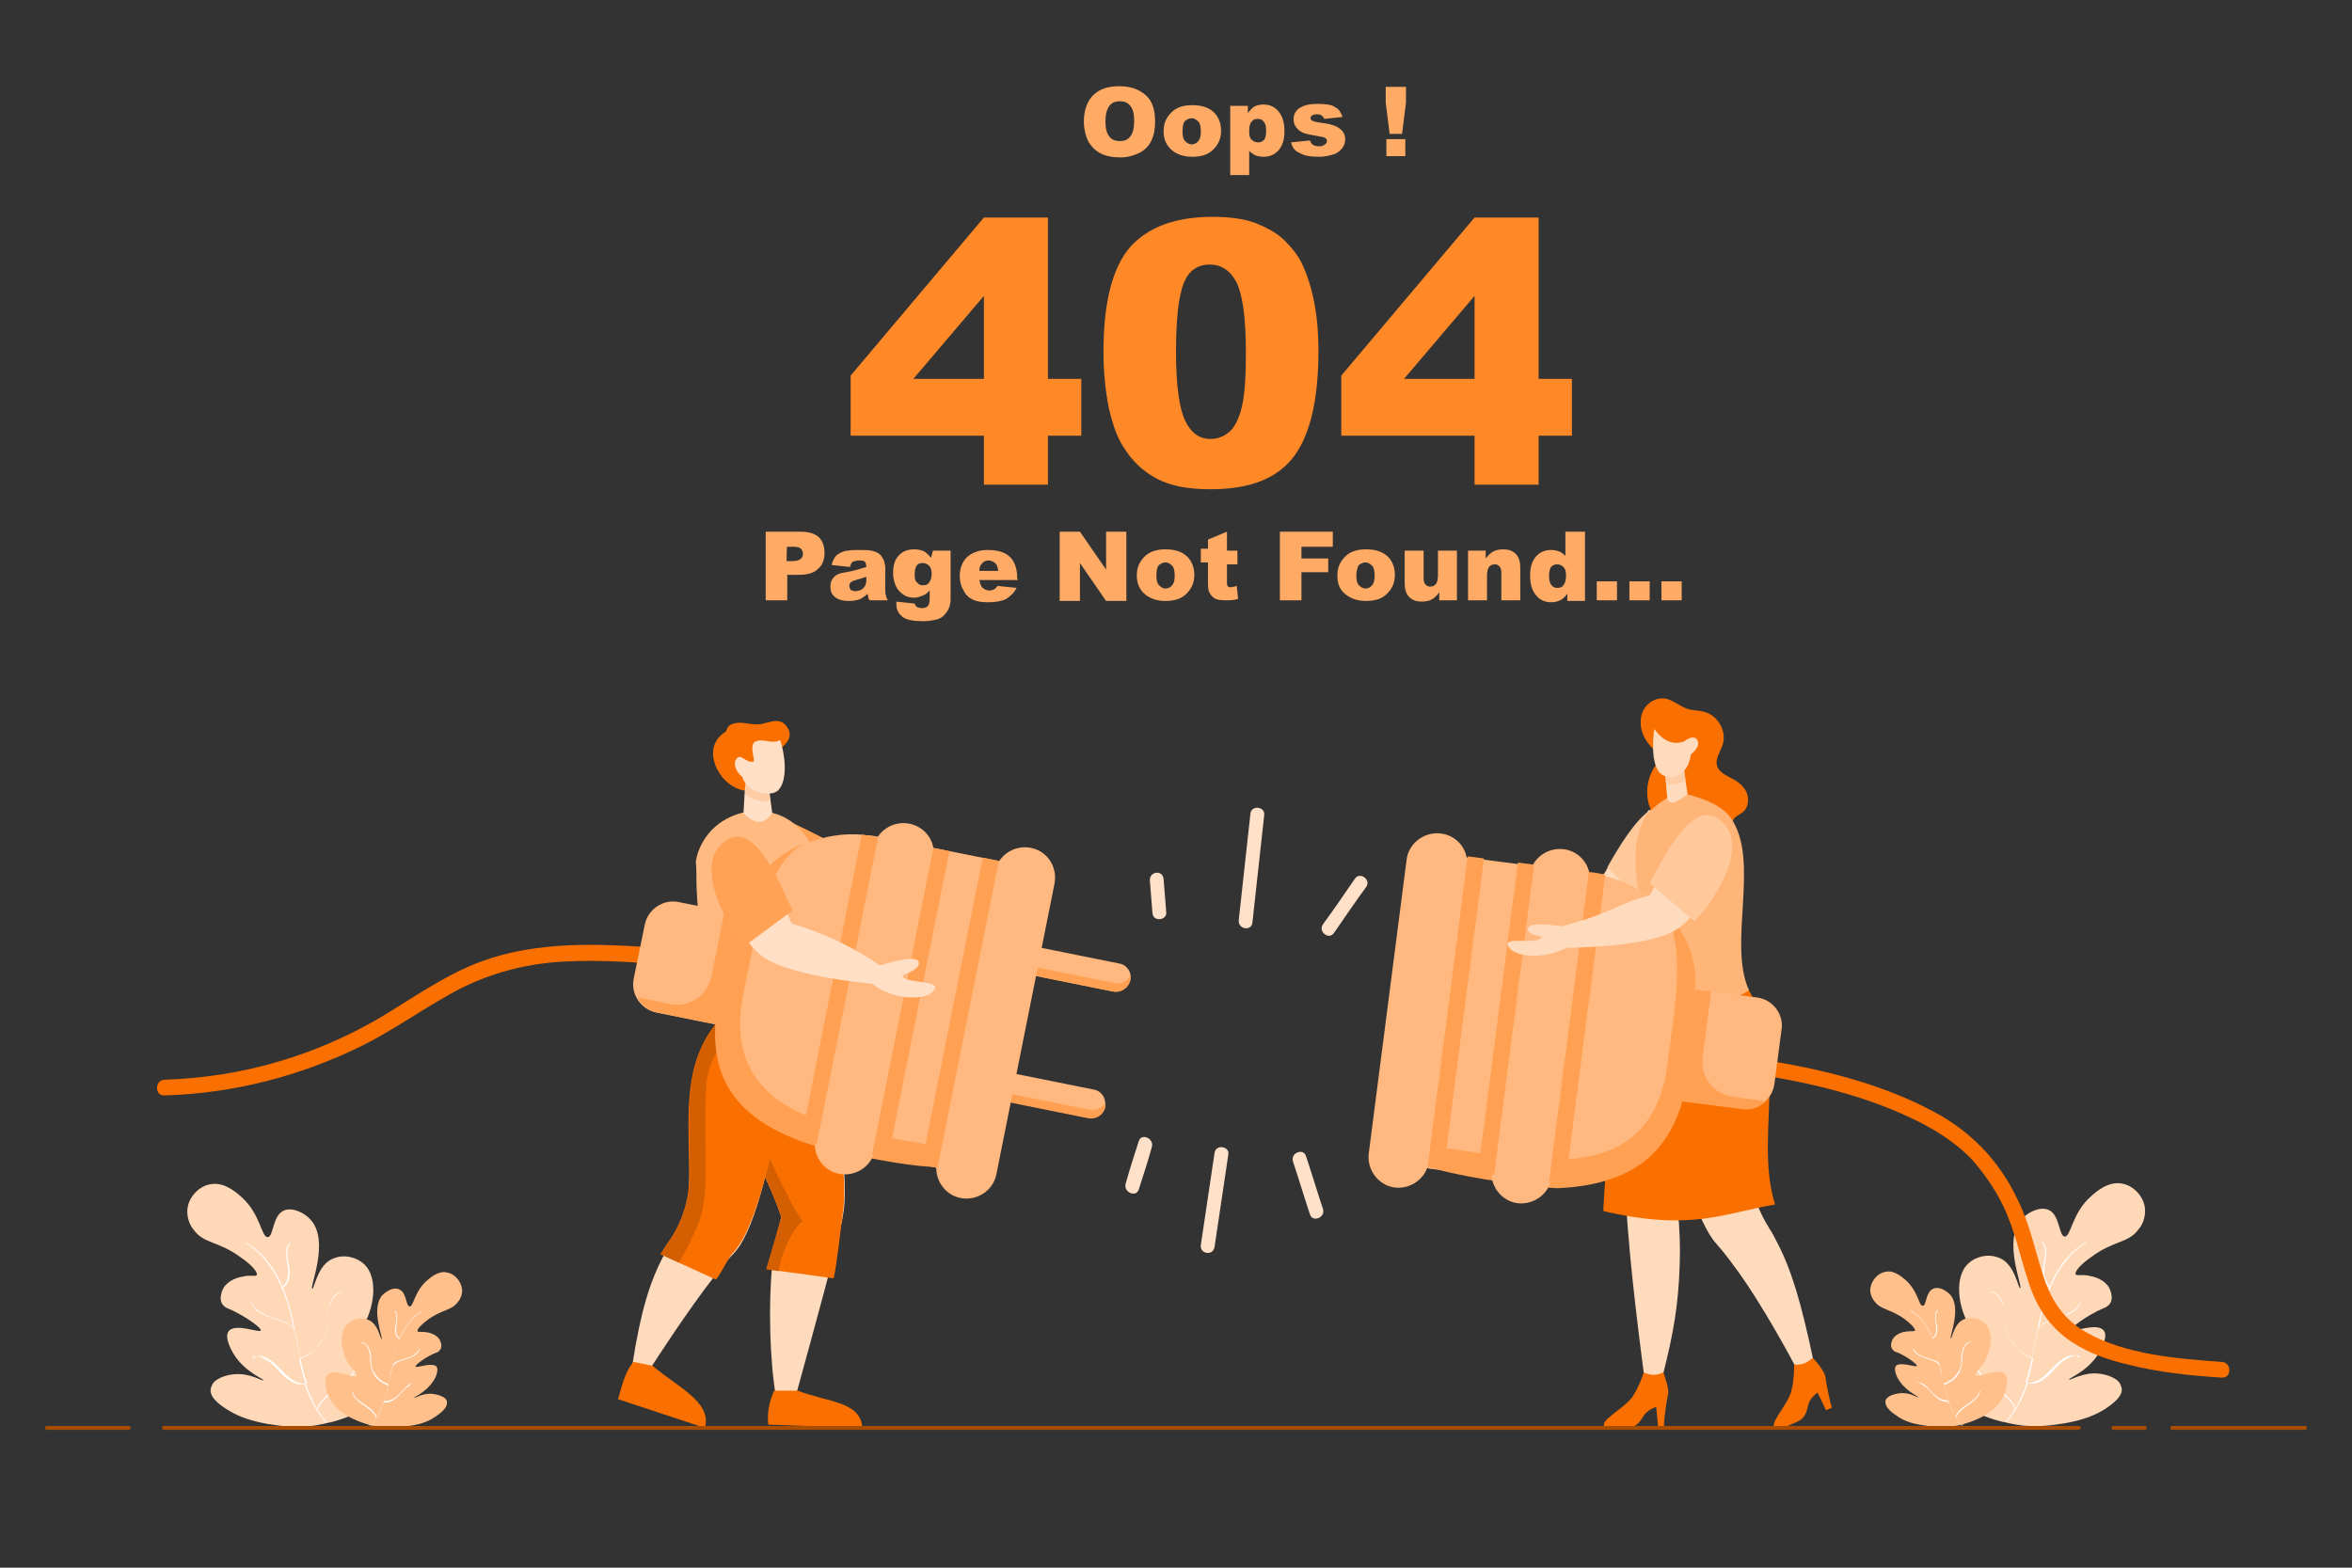 <?xml version="1.0" encoding="utf-8"?>
<!-- Generator: Adobe Illustrator 25.4.1, SVG Export Plug-In . SVG Version: 6.00 Build 0)  -->
<svg version="1.1" id="SvgjsSvg1354" xmlns:svgjs="http://svgjs.com/svgjs"
	 xmlns="http://www.w3.org/2000/svg" xmlns:xlink="http://www.w3.org/1999/xlink" x="0px" y="0px" viewBox="0 0 360 240"
	 style="enable-background:new 0 0 360 240;" xml:space="preserve">
<rect x="0" y="0" width="360" height="240" fill="#333333" stroke="none"/>
<style type="text/css">
	.st0{fill:#FFD8B8;}
	.st1{fill:#FFFFFF;}
	.st2{fill:#FFC08C;}
	.st3{fill:#FA7000;}
	.st4{fill:#FF8827;}
	.st5{fill:#FFAB66;}
	.st6{fill:#FFDBBE;}
	.st7{fill:#FFC99C;}
	.st8{fill:#FFB578;}
	.st9{fill:#FFCDA5;}
	.st10{fill:#FFB980;}
	.st11{fill:#FFA053;}
	.st12{fill:#FFA256;}
	.st13{fill:#D45F00;}
	.st14{fill:#FFBA82;}
	.st15{fill:#FFDFC5;}
	.st16{fill:#A84C00;}
	.st17{fill:#FFE1C9;}
</style>
<g id="SvgjsG1356" transform="matrix(1,0,0,1,0,0)">
	<path class="st0" d="M34.8,215.8c1.1,0.7,2.8,1.6,6.2,2.2c2,0.3,4.9,0.8,8.4,0c0.2,0,0.4-0.1,0.8-0.2c0,0,0,0,0.1,0
		c0,0,0.1,0,0.1,0c0.1,0,0.2-0.1,0.4-0.1c2.6-0.7,8-2.6,9.7-7.1c0.1-0.3,1.4-3.5,0-4.8c-1.7-1.5-6.4,1.2-6.9,0.3
		c-0.3-0.5,0.8-1.2,1.7-2.6c2-3,2.7-7.9,0.4-10c-1.1-1-2.9-1.5-4.5-0.9c-2.6,0.8-3.1,4.8-3.4,4.7c-0.5-0.1,2.7-7.2-0.2-10.5
		c-1-1.2-2.9-2-4.1-1.5c-1.8,0.7-1.6,4-2.5,4.1c-1,0.1-1.1-3.6-4.1-6.2c-0.8-0.7-2.6-2.3-4.7-1.9c-1.8,0.3-3.3,2-3.5,3.7
		c-0.2,1.6,0.6,2.9,0.9,3.2c1.6,2.3,3.8,1.7,7.4,4.4c1.3,0.9,2.5,2.1,2.3,2.6c-0.2,0.3-1.1-0.1-2.4,0.3c0,0-0.1,0-0.1,0
		c-0.4,0.1-1.9,0.5-2.6,1.7c0,0-0.8,1.4-0.2,2.4c0.3,0.5,0.8,0.7,1.1,0.8c2.3,1,5,2.9,4.8,3.3c-0.2,0.4-3.9-1.2-4.9,0.1
		c-0.8,1,0.7,3.4,0.9,3.7c1.7,2.6,4.5,3.6,4.4,3.8c-0.1,0.2-2.1-1.2-4.6-0.9c-1.1,0.1-3,0.7-3.3,1.8
		C31.6,213.7,33.8,215.2,34.8,215.8z"/>
	<path class="st1" d="M38.9,207.9c0.4-0.4,1-0.4,1.5-0.2c0.6,0.2,1.1,0.6,1.6,1c1,0.9,1.8,2,3,2.7c0.6,0.3,1.3,0.5,2,0.4
		c-0.7-2-1.1-4.1-1.5-6.1c-0.2-0.8-0.3-1.5-0.5-2.3c-1.5-1.5-3.8-1.4-5.5-2.6c-0.4-0.3-0.8-0.8-1-1.3c0-0.1,0.1-0.1,0.1,0
		c0.4,1,1.4,1.5,2.3,1.9c0.9,0.4,1.9,0.6,2.8,1c0.4,0.2,0.8,0.5,1.2,0.8c-0.4-2.1-0.9-4.1-1.8-6.1c-1-2.4-2.5-4.6-4.6-6.2
		c-0.3-0.2-0.5-0.4-0.8-0.5c-0.1,0,0-0.2,0.1-0.1c2.2,1.3,3.8,3.3,4.9,5.5c0.2,0.4,0.4,0.8,0.5,1.2c0,0,0,0,0,0c1-0.8,1-2.2,0.8-3.3
		c-0.1-0.6-0.2-1.2-0.2-1.9c0-0.5,0.1-1.1,0.5-1.5c0.1-0.1,0.2,0,0.1,0.1c-0.4,0.5-0.5,1.2-0.4,1.8c0,0.6,0.2,1.3,0.3,1.9
		c0.1,1.1,0,2.3-0.9,3c0,0-0.1,0-0.1,0c0.9,2.2,1.5,4.5,1.9,6.9c0.3,1.3,0.5,2.6,0.8,3.9c1.5-0.5,2.8-1.6,3.5-3
		c0.4-0.8,0.6-1.6,0.6-2.4c0.1-0.9,0.1-1.9,0.3-2.8c0.3-0.9,0.9-1.7,1.8-1.9c0.1,0,0.1,0.1,0,0.1c-0.9,0.2-1.5,1.1-1.8,2
		c-0.3,0.9-0.2,1.9-0.3,2.8c-0.1,0.8-0.3,1.6-0.7,2.3c-0.4,0.7-0.9,1.3-1.4,1.8c-0.6,0.6-1.4,1-2.2,1.3c0.3,1.6,0.7,3.1,1.3,4.6
		c0.4,1,0.9,2.1,1.4,3c0.8-2.2,3.3-3,4.8-4.6c0.4-0.5,0.8-1,1-1.6c0-0.1,0.2-0.1,0.1,0c-0.6,2.3-3.1,3.1-4.7,4.7
		c-0.5,0.5-0.9,1-1.1,1.6c0,0,0,0,0,0c0.4,0.7,0.9,1.4,1.5,2c0,0-0.1,0-0.1,0c0,0,0,0-0.1,0c-1-1.1-1.7-2.3-2.4-3.7
		c-0.3-0.7-0.6-1.4-0.9-2.2c-1.2,0.2-2.2-0.4-3.1-1.2c-1-0.9-1.7-2-2.9-2.6c-0.5-0.3-1.5-0.8-2-0.2C38.9,208,38.8,207.9,38.9,207.9z
		"/>
	<path class="st2" d="M66.6,216.9c-0.7,0.5-1.8,1.1-4,1.4c-1.3,0.2-3.1,0.5-5.4,0c-0.1,0-0.3-0.1-0.5-0.1c0,0,0,0,0,0c0,0,0,0-0.1,0
		c-0.1,0-0.2,0-0.2-0.1c-1.7-0.5-5.1-1.7-6.2-4.6c-0.1-0.2-0.9-2.3,0-3.1c1.1-1,4.1,0.8,4.4,0.2c0.2-0.3-0.5-0.8-1.1-1.6
		c-1.3-1.9-1.8-5.1-0.2-6.4c0.7-0.7,1.9-0.9,2.9-0.6c1.7,0.5,2,3,2.2,3c0.3-0.1-1.7-4.6,0.1-6.7c0.7-0.7,1.8-1.3,2.6-0.9
		c1.2,0.5,1,2.6,1.6,2.6c0.6,0.1,0.7-2.3,2.7-4c0.5-0.4,1.7-1.5,3-1.2c1.2,0.2,2.1,1.3,2.3,2.4c0.2,1-0.4,1.9-0.6,2.1
		c-1,1.4-2.4,1.1-4.7,2.8c-0.8,0.6-1.6,1.4-1.5,1.7c0.1,0.2,0.7,0,1.6,0.2c0,0,0,0,0.1,0c0.3,0.1,1.2,0.3,1.7,1.1
		c0,0,0.5,0.9,0.1,1.5c-0.2,0.3-0.5,0.5-0.7,0.5c-1.5,0.6-3.2,1.9-3.1,2.1c0.1,0.3,2.5-0.7,3.2,0c0.5,0.7-0.4,2.2-0.6,2.4
		c-1.1,1.6-2.9,2.3-2.8,2.4c0.1,0.1,1.3-0.8,2.9-0.6c0.7,0.1,1.9,0.4,2.1,1.1C68.6,215.6,67.2,216.5,66.6,216.9z"/>
	<path class="st1" d="M63.9,211.9c-0.2-0.3-0.6-0.2-0.9-0.1c-0.4,0.1-0.7,0.4-1,0.7c-0.6,0.6-1.1,1.3-1.9,1.7
		c-0.4,0.2-0.8,0.3-1.3,0.3c0.4-1.3,0.7-2.6,1-3.9c0.1-0.5,0.2-1,0.3-1.5c0.9-1,2.5-0.9,3.5-1.7c0.3-0.2,0.5-0.5,0.6-0.8
		c0-0.1-0.1-0.1-0.1,0c-0.3,0.6-0.9,1-1.5,1.2c-0.6,0.2-1.2,0.4-1.8,0.6c-0.3,0.1-0.5,0.3-0.7,0.5c0.3-1.3,0.6-2.7,1.1-3.9
		c0.6-1.5,1.6-3,2.9-3.9c0.2-0.1,0.3-0.2,0.5-0.3c0,0,0-0.1,0-0.1c-1.4,0.8-2.4,2.1-3.1,3.5c-0.1,0.2-0.2,0.5-0.3,0.7c0,0,0,0,0,0
		c-0.7-0.5-0.6-1.4-0.5-2.1c0.1-0.4,0.1-0.8,0.1-1.2c0-0.3-0.1-0.7-0.3-0.9c0,0-0.1,0-0.1,0.1c0.3,0.3,0.3,0.7,0.3,1.1
		c0,0.4-0.1,0.8-0.2,1.2c-0.1,0.7,0,1.5,0.6,1.9c0,0,0,0,0.1,0c-0.6,1.4-0.9,2.9-1.2,4.4c-0.2,0.8-0.3,1.7-0.5,2.5
		c-1-0.3-1.8-1-2.3-1.9c-0.3-0.5-0.4-1-0.4-1.5c0-0.6,0-1.2-0.2-1.8c-0.2-0.6-0.6-1.1-1.2-1.2c-0.1,0-0.1,0.1,0,0.1
		c0.6,0.1,1,0.7,1.1,1.3c0.2,0.6,0.1,1.2,0.2,1.8c0,0.5,0.2,1,0.4,1.5c0.2,0.4,0.5,0.8,0.9,1.1c0.4,0.4,0.9,0.6,1.4,0.8
		c-0.2,1-0.5,2-0.8,3c-0.3,0.7-0.6,1.3-0.9,1.9c-0.5-1.4-2.1-1.9-3.1-2.9c-0.3-0.3-0.5-0.7-0.6-1c0-0.1-0.1,0-0.1,0c0.4,1.5,2,2,3,3
		c0.3,0.3,0.6,0.6,0.7,1c0,0,0,0,0,0c-0.3,0.5-0.6,0.9-1,1.3c0,0,0,0,0.1,0c0,0,0,0,0,0c0.6-0.7,1.1-1.5,1.5-2.3
		c0.2-0.5,0.4-0.9,0.6-1.4c0.7,0.1,1.4-0.3,2-0.8c0.6-0.6,1.1-1.3,1.8-1.7C62.9,211.8,63.5,211.5,63.9,211.9
		C63.9,212,64,211.9,63.9,211.9z"/>
	<path class="st0" d="M322.2,215.7c-1.1,0.7-2.8,1.6-6.2,2.2c-2,0.3-4.9,0.8-8.4,0c-0.2,0-0.4-0.1-0.8-0.2c0,0,0,0-0.1,0
		c0,0-0.1,0-0.1,0c-0.1,0-0.2-0.1-0.4-0.1c-2.6-0.7-8-2.6-9.7-7.1c-0.1-0.3-1.4-3.5,0-4.8c1.7-1.5,6.4,1.2,6.9,0.3
		c0.3-0.5-0.8-1.2-1.7-2.6c-2-3-2.7-7.9-0.4-10c1.1-1,2.9-1.5,4.5-0.9c2.6,0.8,3.1,4.8,3.4,4.7c0.5-0.1-2.7-7.2,0.2-10.5
		c1-1.2,2.9-2,4.1-1.5c1.8,0.7,1.6,4,2.5,4.1c1,0.1,1.1-3.6,4.1-6.2c0.8-0.7,2.6-2.3,4.7-1.9c1.8,0.3,3.3,2,3.5,3.7
		c0.2,1.6-0.6,2.9-0.9,3.2c-1.6,2.3-3.8,1.7-7.4,4.4c-1.3,0.9-2.5,2.1-2.3,2.6c0.2,0.3,1.1-0.1,2.4,0.3c0,0,0.1,0,0.1,0
		c0.4,0.1,1.9,0.5,2.6,1.7c0,0,0.8,1.4,0.2,2.4c-0.3,0.5-0.8,0.7-1.1,0.8c-2.3,1-5,2.9-4.8,3.3c0.2,0.4,3.9-1.2,4.9,0.1
		c0.8,1-0.7,3.4-0.9,3.7c-1.7,2.6-4.5,3.6-4.4,3.8c0.1,0.2,2.1-1.2,4.6-0.9c1.1,0.1,3,0.7,3.3,1.8
		C325.4,213.6,323.1,215.1,322.2,215.7z"/>
	<path class="st1" d="M318.1,207.8c-0.4-0.4-1-0.4-1.5-0.2c-0.6,0.2-1.1,0.6-1.6,1c-1,0.9-1.8,2-3,2.7c-0.6,0.3-1.3,0.5-2,0.4
		c0.7-2,1.1-4.1,1.5-6.1c0.2-0.8,0.3-1.5,0.5-2.3c1.5-1.5,3.8-1.4,5.5-2.6c0.4-0.3,0.8-0.8,1-1.3c0-0.1-0.1-0.1-0.1,0
		c-0.4,1-1.4,1.5-2.3,1.9c-0.9,0.4-1.9,0.6-2.8,1c-0.4,0.2-0.8,0.5-1.2,0.8c0.4-2.1,0.9-4.1,1.8-6.1c1-2.4,2.5-4.6,4.6-6.2
		c0.3-0.2,0.5-0.4,0.8-0.5c0.1,0,0-0.2-0.1-0.1c-2.2,1.3-3.8,3.3-4.9,5.5c-0.2,0.4-0.4,0.8-0.5,1.2c0,0,0,0,0,0
		c-1-0.8-1-2.2-0.8-3.3c0.1-0.6,0.2-1.2,0.2-1.9c0-0.5-0.1-1.1-0.5-1.5c-0.1-0.1-0.2,0-0.1,0.1c0.4,0.5,0.5,1.2,0.4,1.8
		c0,0.6-0.2,1.3-0.3,1.9c-0.1,1.1,0,2.3,0.9,3c0,0,0.1,0,0.1,0c-0.9,2.2-1.5,4.5-1.9,6.9c-0.3,1.3-0.5,2.6-0.8,3.9
		c-1.5-0.5-2.8-1.6-3.5-3c-0.4-0.8-0.6-1.6-0.6-2.4c-0.1-0.9-0.1-1.9-0.3-2.8c-0.3-0.9-0.9-1.7-1.8-1.9c-0.1,0-0.1,0.1,0,0.1
		c0.9,0.2,1.5,1.1,1.8,2c0.3,0.9,0.2,1.9,0.3,2.8c0.1,0.8,0.3,1.6,0.7,2.3c0.4,0.7,0.9,1.3,1.4,1.8c0.6,0.6,1.4,1,2.2,1.3
		c-0.3,1.6-0.7,3.1-1.3,4.6c-0.4,1-0.9,2.1-1.4,3c-0.8-2.2-3.3-3-4.8-4.6c-0.4-0.5-0.8-1-1-1.6c0-0.1-0.2-0.1-0.1,0
		c0.6,2.3,3.1,3.1,4.7,4.7c0.5,0.5,0.9,1,1.1,1.6c0,0,0,0,0,0c-0.4,0.7-0.9,1.4-1.5,2c0,0,0.1,0,0.1,0c0,0,0,0,0.1,0
		c1-1.1,1.7-2.3,2.4-3.7c0.3-0.7,0.6-1.4,0.9-2.2c1.2,0.2,2.2-0.4,3.1-1.2c1-0.9,1.7-2,2.9-2.6c0.5-0.3,1.5-0.8,2-0.2
		C318.1,207.9,318.2,207.8,318.1,207.8z"/>
	<path class="st2" d="M290.4,216.8c0.7,0.5,1.8,1.1,4,1.4c1.3,0.2,3.1,0.5,5.4,0c0.1,0,0.3-0.1,0.5-0.1c0,0,0,0,0,0c0,0,0,0,0.1,0
		c0.1,0,0.2,0,0.2-0.1c1.7-0.5,5.1-1.7,6.2-4.6c0.1-0.2,0.9-2.3,0-3.1c-1.1-1-4.1,0.8-4.4,0.2c-0.2-0.3,0.5-0.8,1.1-1.6
		c1.3-1.9,1.8-5.1,0.2-6.4c-0.7-0.7-1.9-0.9-2.9-0.6c-1.7,0.5-2,3-2.2,3c-0.3-0.1,1.7-4.6-0.1-6.7c-0.7-0.7-1.8-1.3-2.6-0.9
		c-1.2,0.5-1,2.6-1.6,2.6c-0.6,0.1-0.7-2.3-2.7-4c-0.5-0.4-1.7-1.5-3-1.2c-1.2,0.2-2.1,1.3-2.3,2.4c-0.2,1,0.4,1.9,0.6,2.1
		c1,1.4,2.4,1.1,4.7,2.8c0.8,0.6,1.6,1.4,1.5,1.7c-0.1,0.2-0.7,0-1.6,0.2c0,0,0,0-0.1,0c-0.3,0.1-1.2,0.3-1.7,1.1
		c0,0-0.5,0.9-0.1,1.5c0.2,0.3,0.5,0.5,0.7,0.5c1.5,0.6,3.2,1.9,3.1,2.1c-0.1,0.3-2.5-0.7-3.2,0c-0.5,0.7,0.4,2.2,0.6,2.4
		c1.1,1.6,2.9,2.3,2.8,2.4c-0.1,0.1-1.3-0.8-2.9-0.6c-0.7,0.1-1.9,0.4-2.1,1.1C288.4,215.5,289.8,216.4,290.4,216.8z"/>
	<path class="st1" d="M293.1,211.8c0.2-0.3,0.6-0.2,0.9-0.1c0.4,0.1,0.7,0.4,1,0.7c0.6,0.6,1.1,1.3,1.9,1.7c0.4,0.2,0.8,0.3,1.3,0.3
		c-0.4-1.3-0.7-2.6-1-3.9c-0.1-0.5-0.2-1-0.3-1.5c-0.9-1-2.5-0.9-3.5-1.7c-0.3-0.2-0.5-0.5-0.6-0.8c0-0.1,0.1-0.1,0.1,0
		c0.3,0.6,0.9,1,1.5,1.2c0.6,0.2,1.2,0.4,1.8,0.6c0.3,0.1,0.5,0.3,0.7,0.5c-0.3-1.3-0.6-2.7-1.1-3.9c-0.6-1.5-1.6-3-2.9-3.9
		c-0.2-0.1-0.3-0.2-0.5-0.3c0,0,0-0.1,0-0.1c1.4,0.8,2.4,2.1,3.1,3.5c0.1,0.2,0.2,0.5,0.3,0.7c0,0,0,0,0,0c0.7-0.5,0.6-1.4,0.5-2.1
		c-0.1-0.4-0.1-0.8-0.1-1.2c0-0.3,0.1-0.7,0.3-0.9c0,0,0.1,0,0.1,0.1c-0.3,0.3-0.3,0.7-0.3,1.1c0,0.4,0.1,0.8,0.2,1.2
		c0.1,0.7,0,1.5-0.6,1.9c0,0,0,0-0.1,0c0.6,1.4,0.9,2.9,1.2,4.4c0.2,0.8,0.3,1.7,0.5,2.5c1-0.3,1.8-1,2.3-1.9c0.3-0.5,0.4-1,0.4-1.5
		c0-0.6,0-1.2,0.2-1.8c0.2-0.6,0.6-1.1,1.2-1.2c0.1,0,0.1,0.1,0,0.1c-0.6,0.1-1,0.7-1.1,1.3c-0.2,0.6-0.1,1.2-0.2,1.8
		c0,0.5-0.2,1-0.4,1.5c-0.2,0.4-0.5,0.8-0.9,1.1c-0.4,0.4-0.9,0.6-1.4,0.8c0.2,1,0.5,2,0.8,3c0.3,0.7,0.6,1.3,0.9,1.9
		c0.5-1.4,2.1-1.9,3.1-2.9c0.3-0.3,0.5-0.7,0.6-1c0-0.1,0.1,0,0.1,0c-0.4,1.5-2,2-3,3c-0.3,0.3-0.6,0.6-0.7,1c0,0,0,0,0,0
		c0.3,0.5,0.6,0.9,1,1.3c0,0,0,0-0.1,0c0,0,0,0,0,0c-0.6-0.7-1.1-1.5-1.5-2.3c-0.2-0.5-0.4-0.9-0.6-1.4c-0.7,0.1-1.4-0.3-2-0.8
		c-0.6-0.6-1.1-1.3-1.8-1.7C294.1,211.8,293.4,211.4,293.1,211.8C293.1,211.9,293,211.8,293.1,211.8z"/>
	<path class="st3" d="M101.8,145.2c-10.5-0.8-21.3-1.4-31,3.2c-4.7,2.2-9,5.3-13.5,7.9c-4.6,2.6-9.5,4.7-14.6,6.2
		c-5.7,1.7-11.6,2.6-17.5,2.8c-1.5,0-1.6,2.5,0,2.4c10.4-0.3,20.6-2.9,30-7.5c4.7-2.3,9-5.4,13.5-7.9c4.7-2.7,9.8-4.3,15.2-4.9
		c6-0.6,12-0.2,18,0.3C103.4,147.7,103.4,145.3,101.8,145.2L101.8,145.2z M266.2,164.1c9,1.2,18.2,3.2,26.4,7.1
		c3.4,1.6,6.8,3.7,9.4,6.5c1.8,2.1,3.4,4.4,4.6,6.9c1.8,3.7,2.6,7.8,3.9,11.7c1.2,3.8,3.3,7,6.7,9.2c2.6,1.7,5.5,2.7,8.5,3.4
		c4.7,1.2,9.6,1.7,14.4,2c1.5,0.1,1.5-2.3,0-2.4c-6.9-0.5-14.8-1.1-20.9-4.6c-3.3-1.9-5.2-4.8-6.4-8.4c-1.3-4-2.1-8.1-4-11.9
		c-2.8-5.9-7.2-10.5-13-13.5c-8.8-4.7-19-6.9-28.9-8.3C265.3,161.6,264.6,163.9,266.2,164.1L266.2,164.1z"/>
	<path class="st4" d="M150.6,66.7h-20.4v-9.2l20.4-24.2h9.8V58h5.1v8.7h-5.1v7.5h-9.8L150.6,66.7L150.6,66.7z M150.6,58V45.3
		L139.8,58H150.6z M168.9,53.9c0-7.7,1.4-13,4.1-16.1c2.8-3.1,7-4.6,12.6-4.6c2.7,0,4.9,0.3,6.7,1c1.7,0.7,3.2,1.5,4.3,2.6
		c1.1,1.1,2,2.2,2.6,3.4c0.6,1.2,1.1,2.6,1.5,4.1c0.8,3,1.1,6.1,1.1,9.4c0,7.3-1.2,12.7-3.7,16.1c-2.5,3.4-6.7,5.1-12.8,5.1
		c-3.4,0-6.1-0.5-8.2-1.6c-2.1-1.1-3.8-2.7-5.1-4.8c-1-1.5-1.7-3.5-2.3-6.1C169.2,59.8,168.9,57,168.9,53.9z M180,53.9
		c0,5.1,0.5,8.6,1.4,10.5c0.9,1.9,2.2,2.8,3.9,2.8c1.1,0,2.1-0.4,3-1.2c0.8-0.8,1.4-2.1,1.8-3.8c0.4-1.7,0.6-4.4,0.6-8.1
		c0-5.4-0.5-8.9-1.4-10.8c-0.9-1.8-2.3-2.8-4.1-2.8c-1.9,0-3.2,0.9-4,2.8C180.4,45.3,180,48.8,180,53.9z M225.7,66.7h-20.4v-9.2
		l20.4-24.2h9.8V58h5.1v8.7h-5.1v7.5h-9.8L225.7,66.7L225.7,66.7z M225.7,58V45.3L214.9,58H225.7z"/>
	<path class="st5" d="M165.9,18.6c0-1.7,0.5-3.1,1.4-4c1-1,2.3-1.4,4-1.4c1.8,0,3.1,0.5,4.1,1.4c1,0.9,1.4,2.3,1.4,4
		c0,1.2-0.2,2.2-0.6,3s-1,1.4-1.8,1.8c-0.8,0.4-1.8,0.7-2.9,0.7c-1.2,0-2.2-0.2-3-0.6s-1.4-1-1.9-1.8
		C166.2,20.9,165.9,19.8,165.9,18.6z M169.2,18.6c0,1.1,0.2,1.8,0.6,2.3c0.4,0.5,0.9,0.7,1.6,0.7c0.7,0,1.2-0.2,1.6-0.7
		c0.4-0.5,0.6-1.3,0.6-2.5c0-1-0.2-1.7-0.6-2.2c-0.4-0.5-0.9-0.7-1.6-0.7c-0.7,0-1.2,0.2-1.6,0.7C169.4,16.8,169.2,17.5,169.2,18.6z
		 M178.1,20.1c0-1.2,0.4-2.1,1.2-2.9c0.8-0.8,1.9-1.1,3.2-1.1c1.5,0,2.7,0.4,3.5,1.3c0.6,0.7,0.9,1.6,0.9,2.6c0,1.2-0.4,2.1-1.2,2.9
		c-0.8,0.8-1.9,1.1-3.2,1.1c-1.2,0-2.2-0.3-3-0.9C178.5,22.3,178.1,21.3,178.1,20.1z M181,20.1c0,0.7,0.1,1.2,0.4,1.5
		c0.3,0.3,0.6,0.5,1,0.5c0.4,0,0.8-0.2,1-0.5c0.3-0.3,0.4-0.8,0.4-1.5c0-0.7-0.1-1.2-0.4-1.5c-0.3-0.3-0.6-0.5-1-0.5
		c-0.4,0-0.8,0.2-1.1,0.5C181.1,18.9,181,19.4,181,20.1z M188.3,26.8V16.2h2.7v1.1c0.4-0.5,0.7-0.8,1-1c0.4-0.2,0.9-0.3,1.4-0.3
		c1,0,1.8,0.4,2.4,1.2c0.6,0.8,0.8,1.8,0.8,2.9c0,1.3-0.3,2.2-0.9,2.9c-0.6,0.7-1.4,1-2.3,1c-0.5,0-0.9-0.1-1.2-0.2
		c-0.4-0.2-0.7-0.4-1-0.7v3.7L188.3,26.8L188.3,26.8z M191.2,20.1c0,0.6,0.1,1.1,0.4,1.3c0.3,0.3,0.6,0.4,1,0.4
		c0.3,0,0.6-0.1,0.9-0.4c0.2-0.3,0.3-0.8,0.3-1.4c0-0.6-0.1-1.1-0.4-1.4c-0.2-0.3-0.5-0.4-0.9-0.4c-0.4,0-0.7,0.1-0.9,0.4
		C191.3,18.9,191.2,19.4,191.2,20.1z M197.6,21.8l2.9-0.3c0.1,0.3,0.3,0.6,0.5,0.7c0.2,0.1,0.5,0.2,0.9,0.2c0.4,0,0.7-0.1,0.9-0.3
		c0.2-0.1,0.3-0.3,0.3-0.5c0-0.2-0.1-0.4-0.3-0.5c-0.2-0.1-0.6-0.2-1.3-0.3c-1-0.2-1.7-0.3-2.1-0.5c-0.4-0.2-0.7-0.4-1-0.8
		c-0.3-0.4-0.4-0.8-0.4-1.2c0-0.5,0.1-0.9,0.4-1.3c0.3-0.4,0.7-0.6,1.2-0.8c0.5-0.2,1.2-0.3,2.1-0.3c0.9,0,1.6,0.1,2,0.2
		c0.4,0.1,0.8,0.4,1.1,0.6c0.3,0.3,0.5,0.7,0.7,1.2l-2.8,0.3c-0.1-0.2-0.2-0.4-0.4-0.5c-0.2-0.2-0.5-0.2-0.8-0.2
		c-0.3,0-0.6,0.1-0.7,0.2c-0.2,0.1-0.2,0.3-0.2,0.4c0,0.2,0.1,0.3,0.3,0.4c0.2,0.1,0.6,0.2,1.3,0.3c1,0.1,1.7,0.3,2.2,0.5
		s0.8,0.5,1.1,0.8c0.3,0.4,0.4,0.8,0.4,1.2c0,0.4-0.1,0.9-0.4,1.3c-0.3,0.4-0.7,0.8-1.3,1c-0.6,0.2-1.4,0.4-2.3,0.4
		c-1.4,0-2.4-0.2-3-0.6C198.1,23.1,197.8,22.5,197.6,21.8z M212.1,13.3h3.1v2.4l-0.6,4.8h-1.9l-0.6-4.8V13.3z M212.2,21.3h2.9v2.6
		h-2.9V21.3z"/>
	<path class="st6" d="M255.3,125.5c0,0-1.1,5.6-3.4,9.5c-0.5,0.8-1,1.6-1.7,2.2c-3.8,3.8-17.3,4.2-17.3,4.2c-2,2.6-5.7,3.1-7.2,1.4
		c-0.9-1,3.7-1.4,4.4-2.8c0,0-2.3-0.8-1.7-1.6c0.4-0.5,2.5-0.5,4.5,0.1c4.9-2.2,7.8-2.5,12.6-4.7c2.2-3.8,6.3-7.8,6.8-9.8
		L255.3,125.5z"/>
	<path class="st7" d="M256.5,126.1c0,0-2.7,8.3-4.9,12.2l-5.6-5.5c4.4-7.8,6.2-8.6,8.1-9.8L256.5,126.1z"/>
	<path class="st3" d="M251.2,109.7c0.4-2.1,2.7-3.5,4.7-2.4c0.8,0.4,1.5,0.9,2.3,1.2c0.8,0.3,1.8,0.2,2.7,0.5c2,0.5,3.4,2.9,2.8,4.9
		c-0.3,1.1-1.2,2.2-0.9,3.3c0.3,1.1,1.6,1.6,2.7,2.2c0.8,0.5,1.6,1.2,1.9,2.1c0.3,0.9,0.2,2-0.5,2.7c-0.5,0.5-1.3,0.7-1.6,1.3
		c-0.4,0.8,0.1,1.6,0.6,2.4c0.4,0.7,0.8,1.7,0.3,2.4c-0.5,0.5-1.3,0.5-2,0.3c-0.7-0.2-1.4-0.5-2-0.3c-0.7,0.2-1.2,0.9-1.8,1.3
		c-0.7,0.5-1.6,0.5-2.5,0.3c-0.8-0.2-1.5-0.8-2.1-1.4c-1.4-1.4-0.9-3.7-2.2-5.2c-2.4-2.6-1.8-7.2,1.1-9.5
		C254.5,115.9,250.5,113.5,251.2,109.7z"/>
	<path class="st6" d="M256.8,185.1c0.3,3.1,0.4,5.9,0.3,8.4c-0.2,6.5-1,10.7-2.5,16.7l-0.9,2.9l-2.6,1.2l0.5-4.1
		c0,0-1.7-12.6-2.4-21.6c-0.2-2.3-0.3-4.3-0.3-5.8c-0.1-8.6,6.2-31.7,6.6-33.2l0-0.1l0,0l9.1-0.3C268.2,167,262.6,170.4,256.8,185.1
		z"/>
	<path class="st6" d="M274.8,214.2l-0.1-5.2c0,0-5-9.5-9.3-15.2c-1-1.4-2-2.6-2.7-3.4c-5.7-6.2-11.4-39.7-11.4-39.7l8.4-0.8
		c7.3,7.1,6.6,17.8,7.7,28.3c0.4,3.6,1.6,7,3.5,10c0.4,0.6,0.7,1.2,1,1.8c2.3,4.3,3.8,9.5,5.6,18l1.4,2.4L274.8,214.2z"/>
	<path class="st3" d="M251.9,148.7l11.8-2.3c12.1,12.2,4.3,26.3,8,38c-7.4,1.2-12.7,4.2-26.3,1C246.1,169,249.2,164.1,251.9,148.7z
		 M279.4,210.8c0.1,0.9,0.8,4.4,1,4.7l-0.9,0.4l-1.3-2.7c0,0-1.1,0.7-1.4,1.8c-0.3,1.1-0.4,2.1-1.8,2.7c-1.4,0.6-3.3,1.6-3.5,0.6
		c-0.2-0.9,2.3-3.6,2.7-5.4c0.5-2,0.4-4,0.4-4c1.2,0.1,1.9-0.2,2.8-1C277.6,207.9,279.3,209.9,279.4,210.8z M255.3,213.5
		c-0.2,0.9-0.7,4.4-0.6,4.8l-0.9,0.1l-0.3-3c0,0-1.2,0.3-1.9,1.3c-0.6,1-1.1,1.8-2.6,1.9c-1.5,0.1-3.7,0.4-3.5-0.6
		c0.1-0.9,3.4-2.7,4.4-4.2c1.1-1.7,1.7-3.7,1.7-3.7c1.1,0.5,1.9,0.5,3,0C254.6,210.2,255.6,212.7,255.3,213.5z"/>
	<path class="st8" d="M250.5,153.2c3.3-13.3-3-20.4,1.5-28.5c0,0,0,0,0,0c0.4-0.4,0.8-0.8,1.2-1.1c0,0,0,0,0,0
		c0.4-0.4,1.9-1.4,1.9-1.4l3.1-0.6c0,0,4.9,1,6.7,3.6c4.6,6.5-0.5,19.2,2.8,26.4C264.4,154,253.9,155.6,250.5,153.2z"/>
	<path class="st6" d="M258.3,121.6c-1.8,1.4-2.9,1.7-3.1,0.6l-0.2-2.2l-0.2-3.3l2.8,0.1l0.4,2.8L258.3,121.6z"/>
	<path class="st9" d="M258,119.5c-0.3,0.2-0.8,0.3-1.2,0.5c-0.6,0.2-1.2,0.1-1.8,0l-0.2-3.3l2.8,0.1L258,119.5z"/>
	<path class="st6" d="M253.2,111.6c0,0-1.1,7.1,2.1,7.3c3.2,0.3,3.5-3.4,3.5-3.4s1.6-1.2,1-2.2c-0.6-1-2,0.2-2,0.2
		C256.1,114.1,254.6,113.5,253.2,111.6z"/>
	<path class="st10" d="M268.9,152.7l-13.5-1.7c-0.2,0-0.4,0.1-0.4,0.3l-2.1,16.3c0,0.2,0.1,0.4,0.3,0.4l13.5,1.7
		c2.4,0.3,4.6-1.4,4.9-3.8l1.1-8.4C273,155.2,271.3,153,268.9,152.7z"/>
	<path class="st11" d="M255.4,151l6.5,0.8l-1.3,10.1c-0.4,2.9,1.7,5.6,4.6,6l5.1,0.7c-0.9,0.9-2.2,1.4-3.6,1.2l-13.5-1.7
		c-0.2,0-0.4-0.2-0.3-0.4l2.1-16.3C255,151.1,255.2,150.9,255.4,151z"/>
	<path class="st10" d="M259.4,152.9c0-0.4,0.1-0.9,0.1-1.3c0-0.3,0-0.5,0-0.8c0-0.1,0-0.3,0-0.4c0,0,0,0,0,0c0-0.1,0-0.3,0-0.4
		c0-0.6-0.1-1.2-0.2-1.8c0-0.1,0-0.2-0.1-0.4c0-0.1-0.1-0.3-0.1-0.4c-0.1-0.3-0.1-0.6-0.2-0.8c-0.1-0.3-0.2-0.5-0.3-0.8
		c0-0.1-0.1-0.3-0.1-0.4c0-0.1-0.1-0.3-0.2-0.4c0-0.1-0.1-0.3-0.2-0.4c-0.1-0.1-0.1-0.3-0.2-0.4c-0.2-0.4-0.4-0.8-0.6-1.1
		c-0.1-0.1-0.1-0.3-0.2-0.4c-0.1-0.2-0.3-0.5-0.4-0.7c-0.3-0.5-0.7-1-1.1-1.5c-0.3-0.4-0.7-0.8-1-1.2c-0.1-0.1-0.3-0.3-0.4-0.4
		c-0.1-0.1-0.2-0.2-0.4-0.4c-0.1-0.1-0.2-0.2-0.3-0.3c0,0,0,0-0.1-0.1l0,0c-2.2-1.9-4.8-3.3-7.8-4c-0.5-0.1-1.1-0.2-1.6-0.3
		l-19.2-2.5c-2-0.3-3.9,1.2-4.2,3.2l-5.2,40.1c0,0.2,0,0.3,0,0.5c0,0.2,0,0.5,0.1,0.7c0,0.2,0.1,0.4,0.2,0.6
		c0.1,0.2,0.2,0.4,0.3,0.6c0.1,0.1,0.1,0.2,0.2,0.3c0,0,0,0,0,0c0,0.1,0.1,0.1,0.2,0.2c0,0,0,0.1,0.1,0.1c0.1,0.1,0.1,0.1,0.2,0.2
		c0.1,0.1,0.1,0.1,0.2,0.2c0.1,0.1,0.2,0.2,0.4,0.3c0.1,0,0.1,0.1,0.2,0.1c0,0,0,0,0,0c0.1,0.1,0.2,0.1,0.3,0.1
		c0.1,0.1,0.3,0.1,0.4,0.2c0.1,0,0.2,0,0.2,0.1c0.1,0,0.2,0,0.3,0.1l19.2,2.5c0.6,0.1,1.1,0.1,1.7,0.1c9,0.3,16.9-6.3,18.1-15.4
		l1.6-12.5C259.4,153.2,259.4,153,259.4,152.9z"/>
	<path class="st11" d="M215.6,175c0,0.8,0.2,1.6,0.7,2.2c0.6,2.4,20.3,4.8,22.3,4.7c19.8-1,20.4-15.2,20.9-31.5
		c0.1-4.7-2.4-9.2-5.9-12.3l0,0c4.9,5.1,2.8,15.3,1.7,24.3C252.7,184.4,230.4,176.4,215.6,175z"/>
	<path class="st10" d="M239.3,130c-2.5-0.3-4.9,1.5-5.2,4l-5.8,45c-0.3,2.5,1.5,4.9,4,5.2c2.5,0.3,4.9-1.5,5.2-4l5.8-45
		C243.7,132.7,241.9,130.3,239.3,130z M220.5,127.6c-2.5-0.3-4.9,1.5-5.2,4l-5.8,45c-0.3,2.5,1.5,4.9,4,5.2c2.5,0.3,4.9-1.5,5.2-4
		l5.8-45C224.9,130.2,223.1,127.9,220.5,127.6z"/>
	
		<rect x="206.5" y="154.8" transform="matrix(0.128 -0.992 0.992 0.128 46.212 364.604)" class="st11" width="47.9" height="2.5"/>
	
		<rect x="198.8" y="153.8" transform="matrix(0.128 -0.992 0.992 0.128 40.505 356.141)" class="st11" width="47.9" height="2.5"/>
	<path class="st11" d="M243.2,133.5l-6.1,47.5l0.8,0.1c0.6,0.1,1.1,0.1,1.7,0.1l6.1-47.3c-0.5-0.1-1.1-0.2-1.6-0.3L243.2,133.5z"/>
	<path class="st6" d="M264.4,133.1c0,0-3.1,5-6.2,7.9c-0.7,0.7-1.5,1.3-2.1,1.6c-4.7,2.5-16.3,2.5-16.3,2.5c-4,1.9-7.6,1.3-8.7,0.1
		c-1.9-2.2,4.5-0.3,4.9-1.8c0,0-2.8-0.4-2-1.5c0.5-0.8,5-0.1,5-0.1c7.4-1.8,9-3.7,13.5-4.7c0.3-0.6,0.6-1.1,0.9-1.7
		c2.2-4,4.9-7.7,8.9-10.5C264.7,127.5,265.1,130.2,264.4,133.1z"/>
	<path class="st7" d="M259.3,141l-6.8-5.8c2.2-4,6.4-12.6,10.4-9.9C268.4,128.8,262.4,138.1,259.3,141z"/>
	<path class="st12" d="M133.1,132.2c-0.3,2.8-1.9,6.5-2,8.3c-3.5-1.2-7.6-1.6-7.8-2.1l-2.7-12.7
		C122.6,126.5,129.1,129.8,133.1,132.2z"/>
	<path class="st6" d="M119.6,186.3c-0.7,2.7-1.2,5.1-1.4,7.4c-0.6,5.8-0.4,14.7,0.6,20.3l3-0.3c0,0,4.2-15.2,6.2-23
		c0.5-2,0.9-3.7,1.1-5.1c1.2-7.6-3.2-29.1-3.5-30.5l0-0.1l0,0l-11.9-1.7C107.3,168.5,114.8,172.3,119.6,186.3z"/>
	<path class="st3" d="M114,173.9c1.7,3.5,3.8,7.2,5.6,12.4c-0.7,2.5-1.4,5-2.3,8l10.3,1.4c0.5-2,1.2-8.7,1.4-10
		c1.2-7.6-3.2-29.1-3.5-30.5l0-0.1l0,0l-11.9-1.7C109.6,163,111.1,168,114,173.9z"/>
	<path class="st13" d="M114,173.9c1.7,3.5,3.8,7.2,5.6,12.4c-0.7,2.5-1.4,5-2.3,8l1.9,0.3c0.3-2.9,2.9-7.8,3.8-7.6
		c-0.8-0.2-7.9-14.1-8.4-18.9L114,173.9z"/>
	<path class="st6" d="M107.1,217.5l-7.3-8.4c0,0,5.3-8.3,9.7-13.9c1-1.3,2-2.5,2.8-3.3c5.9-6.1,9-37,9-37h-9.8
		c-7.7,7-5.7,16.7-6,26.3c-0.1,3.3-1.1,6.5-2.9,9.3c-0.4,0.6-0.7,1.1-1,1.7c-2.2,4.1-3.6,8.9-4.8,16.7l-1.5,5.1L107.1,217.5z"/>
	<path class="st3" d="M101.1,192l2.8,1.3l5.7,2.6c1-1.3,1.8-3.3,2.6-4.1c5.9-6.1,9.7-37.1,9.7-37.1l-10.1,0.1l-0.4,0
		c-7.4,6.8-5.9,16.1-5.9,25.4c0,3.8-1.3,7.5-3.6,10.5C101.7,191.1,101.4,191.6,101.1,192z"/>
	<path class="st13" d="M101.1,192l2.8,1.3c0.9-1.4,2.3-4.2,3-6c1.9-4.9,0.7-11.5,1.2-20.8c0.3-6.8,6.1-10.2,6.1-10.2l-2.3-1.6
		l-0.4,0c-7.4,6.8-5.9,16.1-5.9,25.4c0,3.8-1.3,7.5-3.6,10.5C101.7,191.1,101.4,191.6,101.1,192z"/>
	<path class="st14" d="M106.6,134.9c0.1,6.2,1.6,16.8,2.2,20.7c0.1,0.6,0.4,1,0.8,1.3c0.2,0.2,0.5,0.3,0.8,0.3
		c2.8,0.4,5.5,0.6,8.1,0.6c2.4,0,4.7-0.2,6.9-0.6c0.9-0.2,1.6-0.9,1.6-1.7c0.3-2.9-0.6-9.3-0.5-15.5c0.1-3.9-1.1-14-8.5-15.6l-4.3,0
		c-4.8,1.2-6.8,4.9-7.2,7.5C106.6,132.8,106.6,133.8,106.6,134.9z"/>
	<path class="st3" d="M122.1,212.9c4.6,1.8,9.6,1.6,9.9,5.7l-14.4-0.5c-0.2-1.7,0.1-3.5,0.9-5.2L122.1,212.9L122.1,212.9z
		 M99.9,209.1c3.7,3.2,9.1,5.5,8,9.5l-13.3-4.4c0.5-1.7,1.1-4.4,2.4-5.7L99.9,209.1z M116.6,120.3c-1.5,0.5-2.1,1.2-4,0.3
		c-2.9-1.3-5.3-6.3-1.5-8.6c0.3-0.8,0.5-1.1,1.5-1.3c1-0.2,2,0.2,3.4,0.2c1.4,0,3.4-1.5,4.6,0.6c1.2,2-1.8,3.6-3.3,4.6
		C115.9,117.1,116.4,118.8,116.6,120.3z"/>
	<path class="st15" d="M113.8,124.5c1.6,1.6,3,1.9,4.4,0l-0.4-3l-0.2-1.3h-3.5l-0.1,0.8L113.8,124.5z"/>
	<path class="st9" d="M114.1,121.6c0.9,1,3.2,1.3,3.8,0.9l-0.3-2.2l-3.5-1.5L114.1,121.6z"/>
	<path class="st15" d="M119.4,113.3c0.7,1.9,1.3,6.1-0.3,7.7c-1,1-4.7,0.6-5.5-2.1c-0.9-0.6-1.6-2.2-0.7-2.9
		c0.6-0.5,1.3,0.8,2.4,0.6c0.4-0.1-0.8-2.7,0.4-3.1C116.9,113,118.1,114,119.4,113.3z"/>
	<path class="st10" d="M170.4,151.8l-14.9-3c-1.2-0.2-2-1.4-1.7-2.6l0,0c0.2-1.2,1.4-2,2.6-1.7l14.9,3c1.2,0.2,2,1.4,1.7,2.6l0,0
		C172.7,151.2,171.6,152,170.4,151.8z"/>
	<path class="st11" d="M170.6,150.5l-14.9-3c-1-0.2-1.7-1-1.7-1.9c-0.1,0.2-0.2,0.4-0.2,0.6c-0.2,1.2,0.5,2.3,1.7,2.6l14.9,3
		c1.2,0.2,2.3-0.5,2.6-1.7c0-0.2,0-0.4,0-0.7C172.5,150.2,171.6,150.7,170.6,150.5z"/>
	<path class="st10" d="M166.5,171.1l-14.9-3c-1.2-0.2-2-1.4-1.7-2.6l0,0c0.2-1.2,1.4-2,2.6-1.7l14.9,3c1.2,0.2,2,1.4,1.7,2.6l0,0
		C168.9,170.6,167.7,171.4,166.5,171.1z"/>
	<path class="st11" d="M166.8,169.9l-14.9-3c-1-0.2-1.7-1-1.7-1.9c-0.1,0.2-0.2,0.4-0.2,0.6c-0.2,1.2,0.5,2.3,1.7,2.6l14.9,3
		c1.2,0.2,2.3-0.5,2.6-1.7c0-0.2,0-0.4,0-0.7C168.7,169.6,167.7,170.1,166.8,169.9z"/>
	<path class="st10" d="M117.3,140.8l-13.4-2.7c-2.4-0.5-4.7,1.1-5.2,3.4l-1.7,8.3c-0.5,2.4,1.1,4.7,3.4,5.2l13.4,2.7
		c0.2,0,0.4-0.1,0.5-0.3l3.2-16.1C117.7,141.1,117.5,140.8,117.3,140.8z"/>
	<path class="st11" d="M117.3,140.8l-6.4-1.3l-2,10c-0.6,2.9-3.4,4.8-6.3,4.2l-5-1c0.6,1.1,1.7,2,3,2.3l13.4,2.7
		c0.2,0,0.4-0.1,0.5-0.3l3.2-16.1C117.7,141.1,117.5,140.8,117.3,140.8z"/>
	<path class="st10" d="M155.4,136.2l-7.9,39.6c0,0.2-0.1,0.3-0.1,0.5c-0.1,0.2-0.2,0.4-0.3,0.6c-0.1,0.2-0.2,0.4-0.4,0.6
		c-0.1,0.2-0.3,0.3-0.5,0.5c-0.1,0.1-0.2,0.1-0.2,0.2c0,0,0,0,0,0c-0.1,0.1-0.1,0.1-0.2,0.1c0,0-0.1,0-0.1,0.1
		c-0.1,0-0.2,0.1-0.3,0.1c-0.1,0-0.2,0.1-0.3,0.1c-0.1,0.1-0.3,0.1-0.4,0.1c-0.1,0-0.2,0-0.3,0.1c0,0,0,0,0,0c-0.1,0-0.2,0-0.3,0
		c-0.2,0-0.3,0-0.5,0c-0.1,0-0.2,0-0.2,0c-0.1,0-0.2,0-0.3-0.1l-18.9-3.8c-0.6-0.1-1.1-0.2-1.6-0.4c-8.6-2.6-14-11.4-12.2-20.4
		l2.5-12.3c0-0.2,0.1-0.4,0.1-0.6c0.1-0.4,0.2-0.9,0.3-1.3c0.1-0.3,0.2-0.5,0.3-0.8c0-0.1,0.1-0.3,0.1-0.4c0,0,0,0,0,0
		c0.1-0.1,0.1-0.3,0.2-0.4c0.2-0.6,0.5-1.1,0.8-1.6c0.1-0.1,0.1-0.2,0.2-0.3c0.1-0.1,0.1-0.2,0.2-0.4c0.1-0.2,0.3-0.5,0.5-0.7
		c0.2-0.2,0.3-0.5,0.5-0.7c0.1-0.1,0.2-0.2,0.3-0.3c0.1-0.1,0.2-0.2,0.3-0.3c0.1-0.1,0.2-0.2,0.3-0.3c0.1-0.1,0.2-0.2,0.3-0.3
		c0.3-0.3,0.6-0.6,0.9-0.9c0.1-0.1,0.2-0.2,0.4-0.3c0.2-0.2,0.4-0.3,0.6-0.5c0.5-0.4,1-0.7,1.5-1.1c0.4-0.3,0.9-0.5,1.3-0.8
		c0.2-0.1,0.3-0.2,0.5-0.3c0.2-0.1,0.3-0.1,0.5-0.2c0.1-0.1,0.3-0.1,0.4-0.2c0,0,0.1,0,0.1,0l0,0c2.7-1.1,5.7-1.6,8.7-1.3
		c0.6,0.1,1.1,0.1,1.7,0.2l18.9,3.8C154.5,132.2,155.8,134.2,155.4,136.2z"/>
	<path class="st11" d="M147.4,176.3c-0.3,0.7-0.7,1.4-1.4,1.8c-1.4,2.1-20.4-2.3-22.3-3c-19.6-6.6-14.8-20.7-10-36.3
		c1.4-4.5,5.2-8,9.6-9.8l0,0c-6.3,3.3-7.5,13.6-9.4,22.5C109.2,173.3,132.9,172.9,147.4,176.3z"/>
	<path class="st10" d="M139.2,126.1c-2.5-0.5-5,1.1-5.5,3.6l-8.9,44.5c-0.5,2.5,1.1,5,3.6,5.5c2.5,0.5,5-1.1,5.5-3.6l8.9-44.5
		C143.4,129,141.7,126.6,139.2,126.1z M157.8,129.8L157.8,129.8c-2.5-0.5-5,1.1-5.5,3.6l-8.9,44.5c-0.5,2.5,1.1,5,3.6,5.5l0,0
		c2.5,0.5,5-1.1,5.5-3.6l8.9-44.5C161.9,132.7,160.3,130.3,157.8,129.8z"/>
	
		<rect x="115.4" y="152.3" transform="matrix(0.196 -0.981 0.981 0.196 -38.551 260.16)" class="st11" width="47.9" height="2.5"/>
	
		<rect x="123" y="153.8" transform="matrix(0.196 -0.981 0.981 0.196 -33.947 268.807)" class="st11" width="47.9" height="2.5"/>
	<path class="st11" d="M134.4,128.2l-9.4,47l-0.8-0.2c-0.6-0.1-1.1-0.2-1.6-0.4l9.3-46.8c0.6,0.1,1.1,0.1,1.7,0.2L134.4,128.2z"/>
	<path class="st15" d="M109.4,136.4c0,0,2.8,5.3,5.7,8.5c0.7,0.8,1.4,1.4,2,1.8c4.6,2.9,16.4,3.9,16.4,3.9c3.2,2.6,8,2.5,9.2,1.3
		c2.1-2.1-4.3-1.1-4.6-2.6c0,0,3-0.9,2.5-2.1c-0.5-1.2-5.9,0.6-5.9,0.6c-4.4-3-9-5.1-13.5-6.4c-0.3-0.6-0.5-1.2-0.8-1.8
		c-2-4.2-4.4-8.2-8.3-11.3C109.5,130.7,109,133.4,109.4,136.4z"/>
	<path class="st12" d="M114,144.8l7.3-5.4c-2-4.2-5.5-13.3-9.9-10.9C105.7,131.8,111.1,141.6,114,144.8z"/>
	<path class="st16" d="M318.1,218.9H25.1c-0.2,0-0.3-0.1-0.3-0.3l0,0c0-0.2,0.1-0.3,0.3-0.3h293.1c0.2,0,0.3,0.1,0.3,0.3l0,0
		C318.4,218.7,318.3,218.9,318.1,218.9z M19.7,218.9H7.2c-0.2,0-0.3-0.1-0.3-0.3l0,0c0-0.2,0.1-0.3,0.3-0.3h12.5
		c0.2,0,0.3,0.1,0.3,0.3l0,0C20,218.7,19.9,218.9,19.7,218.9z M328.3,218.9h-4.8c-0.2,0-0.3-0.1-0.3-0.3l0,0c0-0.2,0.1-0.3,0.3-0.3
		h4.8c0.2,0,0.3,0.1,0.3,0.3l0,0C328.6,218.7,328.4,218.9,328.3,218.9z M352.8,218.9h-20.3c-0.2,0-0.3-0.1-0.3-0.3l0,0
		c0-0.2,0.1-0.3,0.3-0.3h20.3c0.2,0,0.3,0.1,0.3,0.3l0,0C353.1,218.7,353,218.9,352.8,218.9z"/>
	<path class="st5" d="M117.2,81.4h5.4c1.2,0,2.1,0.3,2.7,0.8c0.6,0.6,0.9,1.4,0.9,2.4c0,1.1-0.3,1.9-1,2.5c-0.6,0.6-1.6,0.9-2.9,0.9
		h-1.8v3.9h-3.3V81.4z M120.4,85.9h0.8c0.6,0,1.1-0.1,1.3-0.3c0.3-0.2,0.4-0.5,0.4-0.8c0-0.3-0.1-0.6-0.3-0.8
		c-0.2-0.2-0.6-0.3-1.2-0.3h-0.9C120.4,83.5,120.4,85.9,120.4,85.9z M130.1,86.8l-2.8-0.3c0.1-0.5,0.3-0.9,0.5-1.2
		c0.2-0.3,0.5-0.5,0.9-0.7c0.3-0.1,0.6-0.3,1.1-0.3c0.5-0.1,1-0.1,1.5-0.1c0.9,0,1.6,0,2.1,0.1c0.5,0.1,1,0.3,1.3,0.6
		c0.2,0.2,0.4,0.5,0.6,0.9c0.1,0.4,0.2,0.8,0.2,1.1v3.4c0,0.4,0,0.6,0.1,0.8c0,0.2,0.1,0.5,0.3,0.8h-2.8c-0.1-0.2-0.2-0.3-0.2-0.5
		c0-0.1-0.1-0.3-0.1-0.5c-0.4,0.4-0.8,0.6-1.1,0.8c-0.5,0.2-1.1,0.3-1.8,0.3c-0.9,0-1.6-0.2-2.1-0.6c-0.5-0.4-0.7-0.9-0.7-1.6
		c0-0.6,0.2-1.1,0.5-1.4c0.3-0.4,1-0.7,1.9-0.8c1.1-0.2,1.8-0.4,2.1-0.5c0.3-0.1,0.7-0.2,1-0.3c0-0.4-0.1-0.6-0.2-0.8
		c-0.1-0.1-0.4-0.2-0.8-0.2c-0.5,0-0.8,0.1-1.1,0.2C130.3,86.2,130.2,86.4,130.1,86.8z M132.6,88.3c-0.4,0.1-0.8,0.3-1.3,0.4
		c-0.6,0.2-1,0.3-1.1,0.5c-0.2,0.2-0.2,0.3-0.2,0.5c0,0.2,0.1,0.4,0.2,0.6c0.2,0.1,0.4,0.2,0.7,0.2c0.3,0,0.6-0.1,0.9-0.2
		c0.3-0.2,0.5-0.4,0.6-0.6c0.1-0.2,0.2-0.5,0.2-0.9C132.6,88.8,132.6,88.3,132.6,88.3z M142.8,84.3h2.7v7.2l0,0.3
		c0,0.5-0.1,0.9-0.3,1.4c-0.2,0.4-0.5,0.8-0.8,1.1c-0.3,0.3-0.8,0.5-1.3,0.6c-0.5,0.1-1.1,0.2-1.8,0.2c-1.5,0-2.6-0.2-3.2-0.7
		c-0.6-0.5-0.9-1.1-0.9-1.9c0-0.1,0-0.2,0-0.4l2.8,0.3c0.1,0.3,0.2,0.4,0.3,0.5c0.2,0.1,0.5,0.2,0.8,0.2c0.4,0,0.7-0.1,0.9-0.3
		c0.2-0.2,0.3-0.6,0.3-1.2v-1.2c-0.3,0.3-0.6,0.6-0.9,0.7c-0.5,0.2-0.9,0.4-1.5,0.4c-1,0-1.8-0.4-2.5-1.3c-0.4-0.6-0.7-1.5-0.7-2.5
		c0-1.2,0.3-2.1,0.9-2.7c0.6-0.6,1.3-0.9,2.3-0.9c0.6,0,1.1,0.1,1.5,0.3c0.4,0.2,0.7,0.5,1.1,1L142.8,84.3L142.8,84.3z M140,88
		c0,0.6,0.1,1,0.4,1.2c0.2,0.3,0.5,0.4,0.9,0.4c0.4,0,0.7-0.1,0.9-0.4c0.2-0.3,0.4-0.7,0.4-1.3c0-0.6-0.1-1-0.4-1.3
		c-0.3-0.3-0.6-0.4-1-0.4s-0.7,0.1-0.9,0.4C140.1,86.9,140,87.4,140,88z M155.8,88.8h-5.9c0.1,0.5,0.2,0.8,0.4,1.1
		c0.3,0.3,0.7,0.5,1.1,0.5c0.3,0,0.6-0.1,0.8-0.2c0.2-0.1,0.3-0.3,0.5-0.5l2.9,0.3c-0.4,0.8-1,1.3-1.6,1.7c-0.6,0.3-1.5,0.5-2.7,0.5
		c-1,0-1.8-0.1-2.4-0.4s-1.1-0.7-1.4-1.4c-0.4-0.6-0.6-1.4-0.6-2.2c0-1.2,0.4-2.2,1.1-2.9c0.8-0.7,1.8-1.1,3.2-1.1
		c1.1,0,2,0.2,2.6,0.5c0.6,0.3,1.1,0.8,1.4,1.4c0.3,0.6,0.5,1.4,0.5,2.5L155.8,88.8L155.8,88.8z M152.8,87.4c-0.1-0.6-0.2-1-0.5-1.2
		c-0.2-0.2-0.6-0.4-1-0.4c-0.5,0-0.8,0.2-1.1,0.6c-0.2,0.2-0.3,0.6-0.3,1H152.8z M162.3,81.4h3l4,5.8v-5.8h3.1v10.6h-3.1l-4-5.8v5.8
		h-3.1V81.4z M174,88.1c0-1.2,0.4-2.1,1.2-2.9c0.8-0.8,1.9-1.1,3.2-1.1c1.5,0,2.7,0.4,3.5,1.3c0.6,0.7,0.9,1.6,0.9,2.6
		c0,1.2-0.4,2.1-1.2,2.9c-0.8,0.8-1.9,1.1-3.2,1.1c-1.2,0-2.2-0.3-3-0.9C174.5,90.4,174,89.4,174,88.1z M177,88.1
		c0,0.7,0.1,1.2,0.4,1.5c0.3,0.3,0.6,0.5,1,0.5c0.4,0,0.8-0.2,1-0.5c0.3-0.3,0.4-0.8,0.4-1.5c0-0.7-0.1-1.2-0.4-1.5
		c-0.3-0.3-0.6-0.5-1-0.5c-0.4,0-0.8,0.2-1.1,0.5C177.1,86.9,177,87.4,177,88.1z M187.8,81.4v2.9h1.6v2.1h-1.6v2.7
		c0,0.3,0,0.5,0.1,0.6c0.1,0.2,0.3,0.2,0.5,0.2c0.2,0,0.5-0.1,0.9-0.2l0.2,2c-0.7,0.2-1.4,0.2-2,0.2c-0.7,0-1.3-0.1-1.6-0.3
		c-0.3-0.2-0.6-0.5-0.8-0.9c-0.2-0.4-0.2-1-0.2-1.9v-2.7h-1.1v-2.1h1.1v-1.4L187.8,81.4z M195.9,81.4h8.1v2.3h-4.8v1.8h4.1v2.1h-4.1
		v4.3h-3.3L195.9,81.4L195.9,81.4z M204.7,88.1c0-1.2,0.4-2.1,1.2-2.9c0.8-0.8,1.9-1.1,3.2-1.1c1.5,0,2.7,0.4,3.5,1.3
		c0.6,0.7,0.9,1.6,0.9,2.6c0,1.2-0.4,2.1-1.2,2.9c-0.8,0.8-1.9,1.1-3.2,1.1c-1.2,0-2.2-0.3-3-0.9C205.1,90.4,204.7,89.4,204.7,88.1z
		 M207.6,88.1c0,0.7,0.1,1.2,0.4,1.5c0.3,0.3,0.6,0.5,1,0.5c0.4,0,0.8-0.2,1-0.5c0.3-0.3,0.4-0.8,0.4-1.5c0-0.7-0.1-1.2-0.4-1.5
		c-0.3-0.3-0.6-0.5-1-0.5c-0.4,0-0.8,0.2-1.1,0.5C207.8,86.9,207.6,87.4,207.6,88.1z M223,91.9h-2.7v-1.2c-0.4,0.5-0.8,0.9-1.2,1.1
		s-0.9,0.3-1.5,0.3c-0.8,0-1.4-0.2-1.9-0.7c-0.5-0.5-0.7-1.2-0.7-2.2v-4.9h2.9v4.2c0,0.5,0.1,0.8,0.3,1c0.2,0.2,0.4,0.3,0.7,0.3
		c0.4,0,0.6-0.1,0.9-0.4c0.2-0.3,0.3-0.8,0.3-1.4v-3.7h2.9V91.9z M224.7,84.3h2.7v1.2c0.4-0.5,0.8-0.9,1.2-1.1
		c0.4-0.2,0.9-0.3,1.5-0.3c0.8,0,1.4,0.2,1.9,0.7c0.5,0.5,0.7,1.2,0.7,2.2v4.9h-2.9v-4.2c0-0.5-0.1-0.8-0.3-1
		c-0.2-0.2-0.4-0.3-0.7-0.3c-0.4,0-0.6,0.1-0.9,0.4c-0.2,0.3-0.3,0.8-0.3,1.4v3.7h-2.9L224.7,84.3L224.7,84.3z M242.6,81.4v10.6
		h-2.7v-1.1c-0.4,0.5-0.7,0.8-1.1,1c-0.4,0.2-0.9,0.3-1.4,0.3c-1,0-1.8-0.4-2.4-1.2c-0.6-0.8-0.8-1.8-0.8-2.9c0-1.3,0.3-2.2,0.9-2.9
		c0.6-0.7,1.4-1,2.3-1c0.5,0,0.9,0.1,1.2,0.2s0.7,0.4,1,0.7v-3.7C239.7,81.4,242.6,81.4,242.6,81.4z M239.7,88.1
		c0-0.6-0.1-1-0.4-1.3c-0.3-0.3-0.6-0.4-1-0.4c-0.3,0-0.6,0.1-0.9,0.4c-0.2,0.3-0.3,0.8-0.3,1.4c0,0.6,0.1,1.1,0.4,1.4
		c0.2,0.3,0.5,0.4,0.9,0.4c0.4,0,0.7-0.1,0.9-0.4C239.6,89.2,239.7,88.7,239.7,88.1z M244.4,89h3.1v2.9h-3.1V89z M249.4,89h3.1v2.9
		h-3.1V89z M254.3,89h3.1v2.9h-3.1V89z"/>
	<path class="st17" d="M176,134.8l0.4,5c0.1,1.4,2.3,1.1,2.1-0.2l-0.4-5C178,133.1,175.9,133.4,176,134.8z M191.4,124.5l-1.8,16.4
		c-0.1,1.4,2,1.7,2.1,0.3l1.8-16.4C193.7,123.5,191.6,123.2,191.4,124.5z M207.4,134.5c-1.6,2.3-3.2,4.7-4.9,7
		c-0.8,1.1,0.9,2.5,1.7,1.3c1.6-2.3,3.2-4.7,4.9-7C209.9,134.7,208.2,133.4,207.4,134.5z M174.3,174.7c-0.7,2.2-1.4,4.3-2,6.5
		c-0.4,1.3,1.6,2.2,2,0.9c0.7-2.2,1.4-4.3,2-6.5C176.7,174.3,174.7,173.4,174.3,174.7z M185.9,176.5l-2.1,14.1
		c-0.2,1.4,1.9,1.7,2.1,0.3l2.1-14.1C188.3,175.5,186.1,175.1,185.9,176.5z M202.5,185.1c-0.9-2.7-1.7-5.4-2.6-8.1
		c-0.4-1.3-2.4-0.5-2,0.8c0.9,2.7,1.7,5.4,2.6,8.1C200.9,187.2,202.9,186.4,202.5,185.1z"/>
</g>
</svg>
